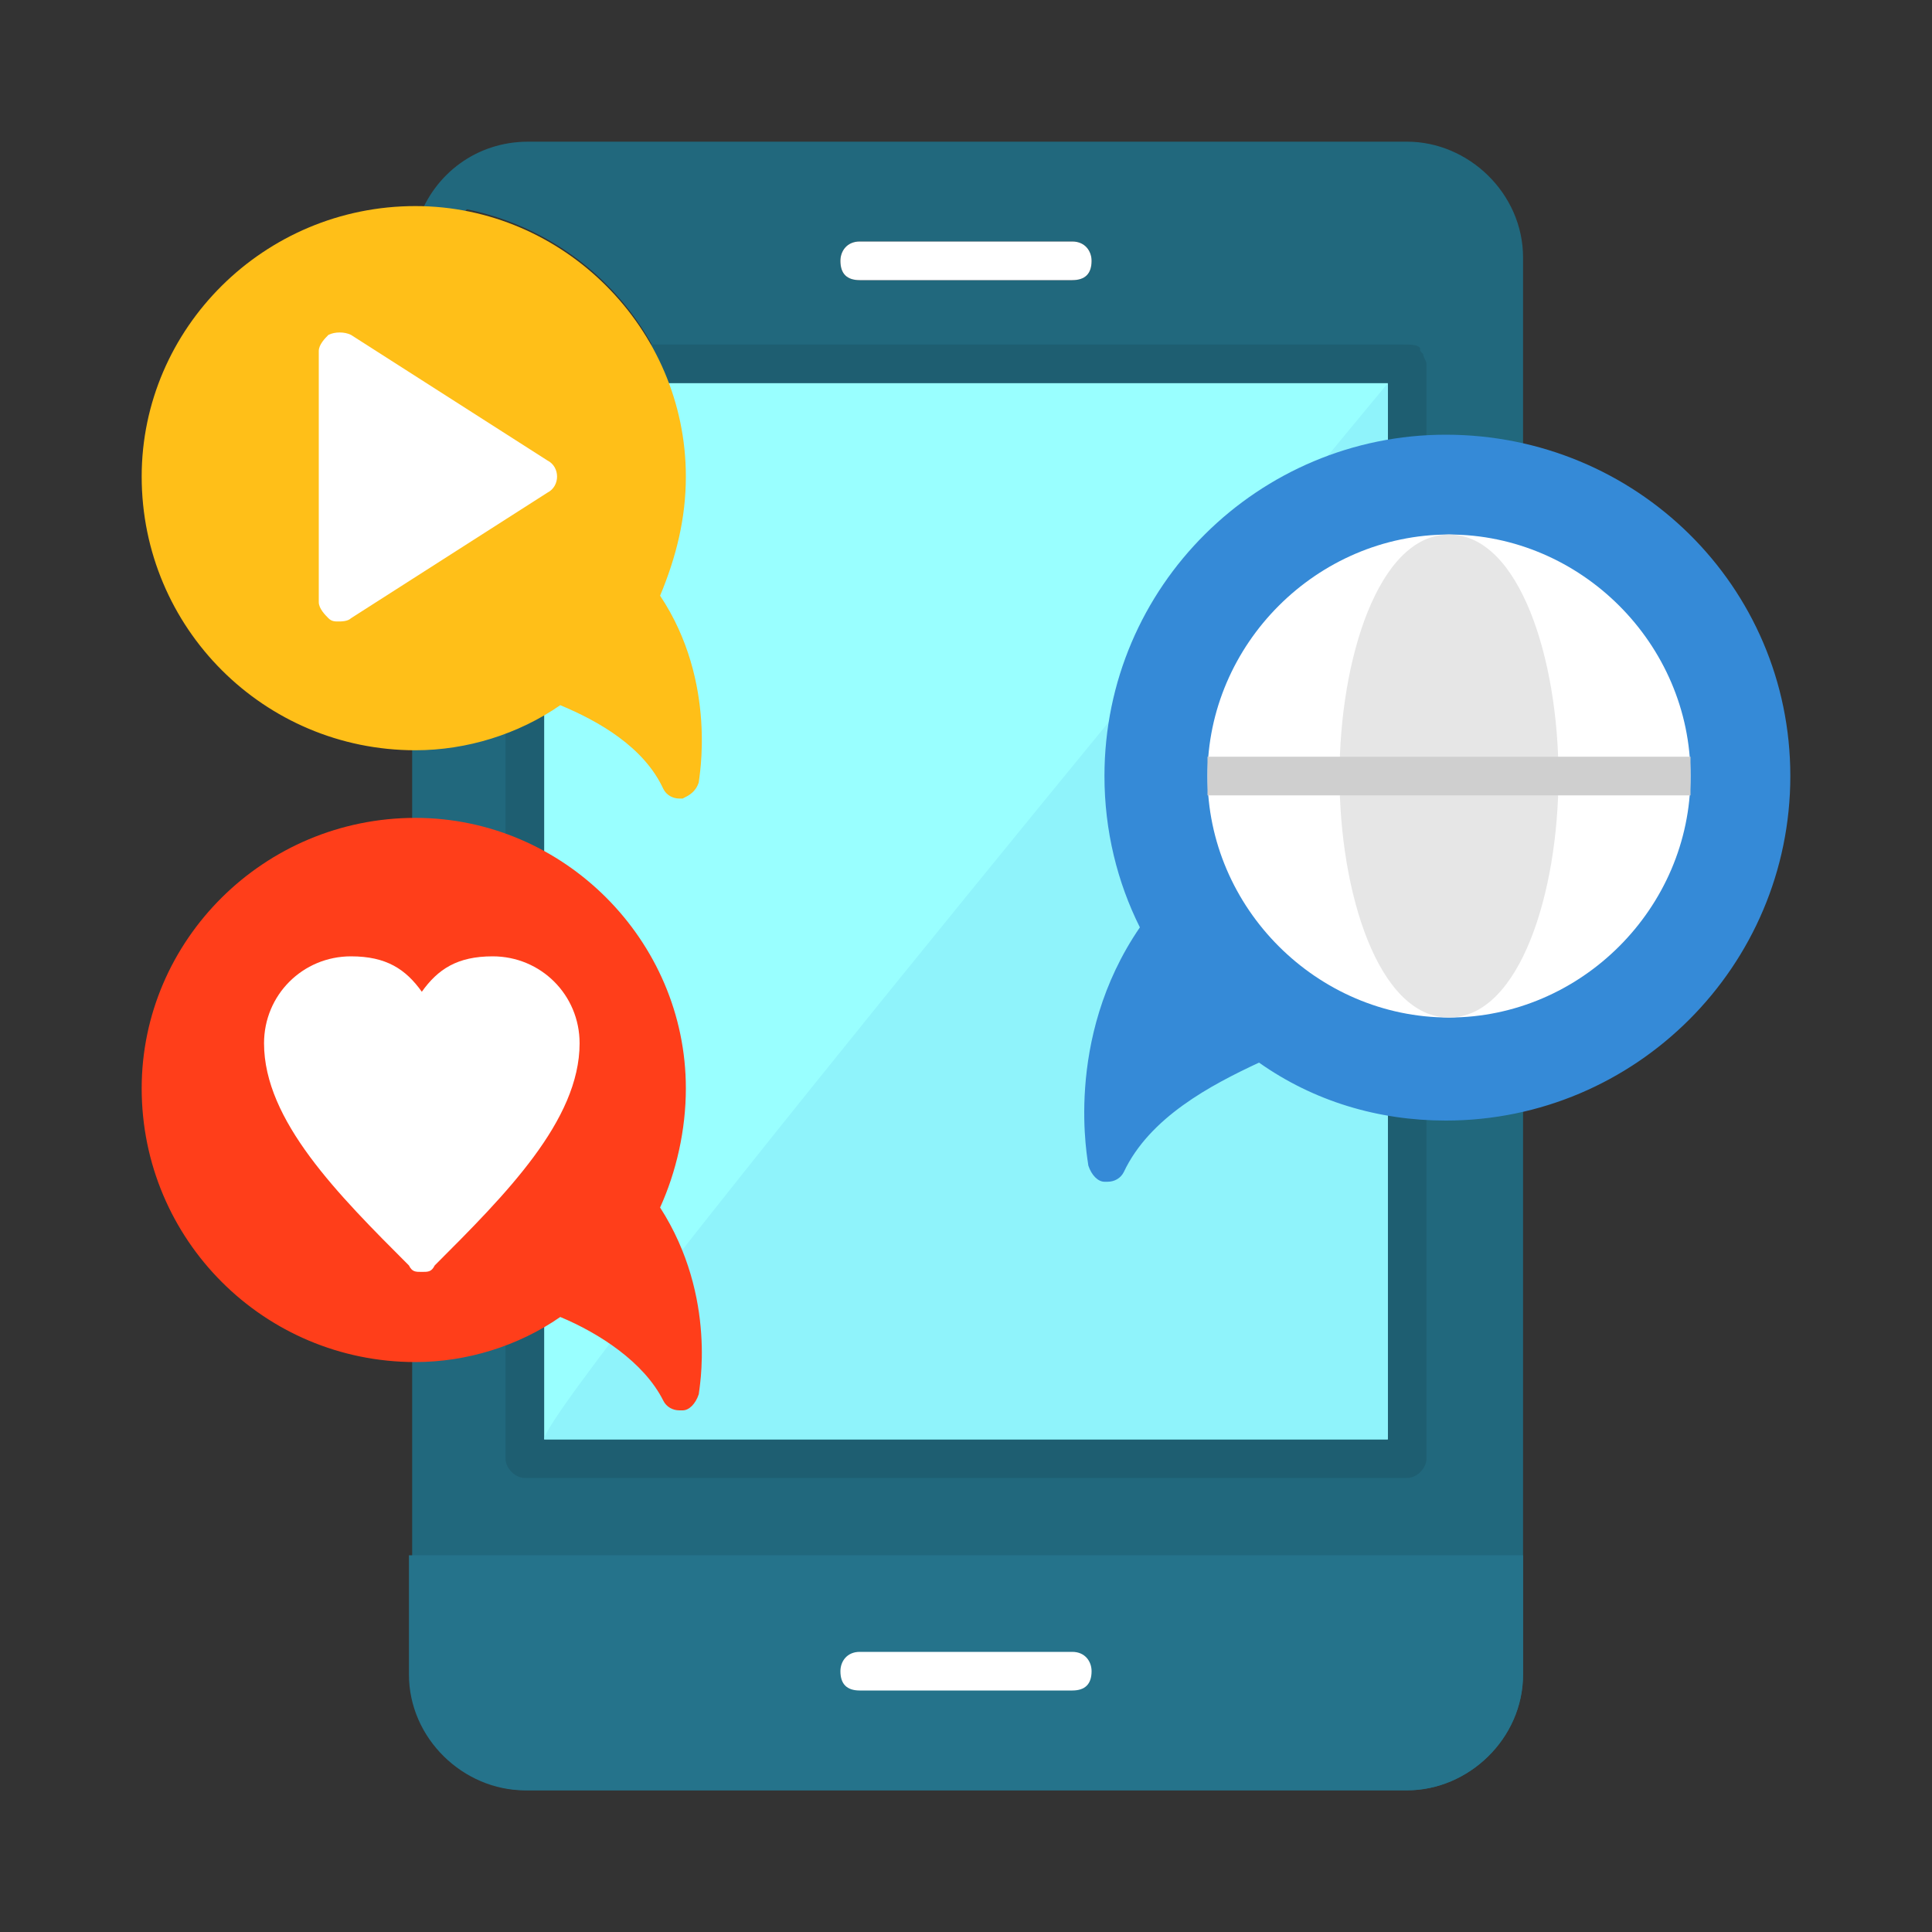 <svg xmlns="http://www.w3.org/2000/svg" clip-rule="evenodd" fill-rule="evenodd" height="600" image-rendering="optimizeQuality" shape-rendering="geometricPrecision" text-rendering="geometricPrecision" viewBox="0 0 600 600" width="600"><rect x="0" y="0" width="600" height="600" fill="#333333" stroke="none"/><g id="Layer_x0020_1"><path d="m128 483v-256c0-4 2-6 6-6 3 0 6 2 6 6v5c12-2 24-6 34-13 12 5 26 13 32 26 0 1 4 4 6 3s4-2 5-5c0-1 6-31-12-58 5-12 8-24 8-37 0-41-29-75-68-83-2 2-3 4-4 7s-5 5-8 4c-3-2-4-5-3-8 5-14 18-24 34-24h273c19 0 36 16 36 36v403 37c0 20-17 36-36 36h-273c-20 0-36-16-36-36zm205-396h-66c-4 0-6-2-6-6 0-3 2-6 6-6h66c4 0 6 3 6 6 0 4-2 6-6 6z" fill="#21687d"></path><path d="m437 459h-274c-3 0-6-3-6-6v-340c0-2 1-4 2-5h1c1-1 2-1 3-1h273c2 0 4 0 5 1 0 1 0 1 1 2 0 1 1 2 1 3v340c0 3-3 6-6 6z" fill="#1e5e71"></path><path d="m169 447h262v-328h-262z" fill="#9ff"></path><path d="m211 248c-2 0-4-1-5-3-6-13-20-21-32-26-13 9-29 14-45 14-47 0-85-38-85-85 0-46 38-84 85-84 46 0 84 38 84 84 0 13-3 25-8 37 18 27 12 57 12 58-1 3-3 4-5 5-1 0-1 0-1 0z" fill="#ffbf18"></path><path d="m105 193c-1 0-2 0-3-1s-3-3-3-5v-78c0-2 2-4 3-5 2-1 5-1 7 0l61 39c2 1 3 3 3 5s-1 4-3 5l-61 39c-1 1-3 1-4 1z" fill="#fff"></path><path d="m333 87h-66c-4 0-6-2-6-6 0-3 2-6 6-6h66c4 0 6 3 6 6 0 4-2 6-6 6z" fill="#fff"></path><path d="m431 447v-328s-262 316-262 328z" fill="#8ff3fb"></path><path d="m211 438c-2 0-4-1-5-3-6-12-20-21-32-26-13 9-29 14-45 14-47 0-85-38-85-85 0-46 38-84 85-84 46 0 84 38 84 84 0 13-3 26-8 37 18 28 12 57 12 58-1 3-3 5-5 5-1 0-1 0-1 0z" fill="#ff3e1a"></path><path d="m344 367h-1c-2 0-4-2-5-5 0-1-8-39 16-74-7-14-11-30-11-47 0-59 48-106 106-106 59 0 107 47 107 106s-48 107-107 107c-21 0-41-6-58-18-15 7-34 17-42 34-1 2-3 3-5 3z" fill="#358ad7"></path><path d="m131 395c-2 0-3 0-4-2-22-22-45-45-45-69 0-15 12-27 27-27 11 0 17 4 22 11 5-7 11-11 22-11 15 0 27 12 27 27 0 24-23 47-45 69-1 2-2 2-4 2z" fill="#fff"></path><path d="m450 316c-41 0-75-34-75-75s34-75 75-75 75 34 75 75-34 75-75 75z" fill="#fff"></path><path d="m450 316c-22 0-34-39-34-75s12-75 34-75 34 39 34 75-12 75-34 75z" fill="#e6e6e6"></path><path d="m375 247c0-2 0-4 0-6s0-4 0-6h150v6 6z" fill="#cfcfcf"></path><path d="m437 556h-274c-19 0-36-16-36-36v-37h346v37c0 20-17 36-36 36z" fill="#25738b"></path><path d="m333 525h-66c-4 0-6-2-6-6 0-3 2-6 6-6h66c4 0 6 3 6 6 0 4-2 6-6 6z" fill="#fff"></path></g></svg>